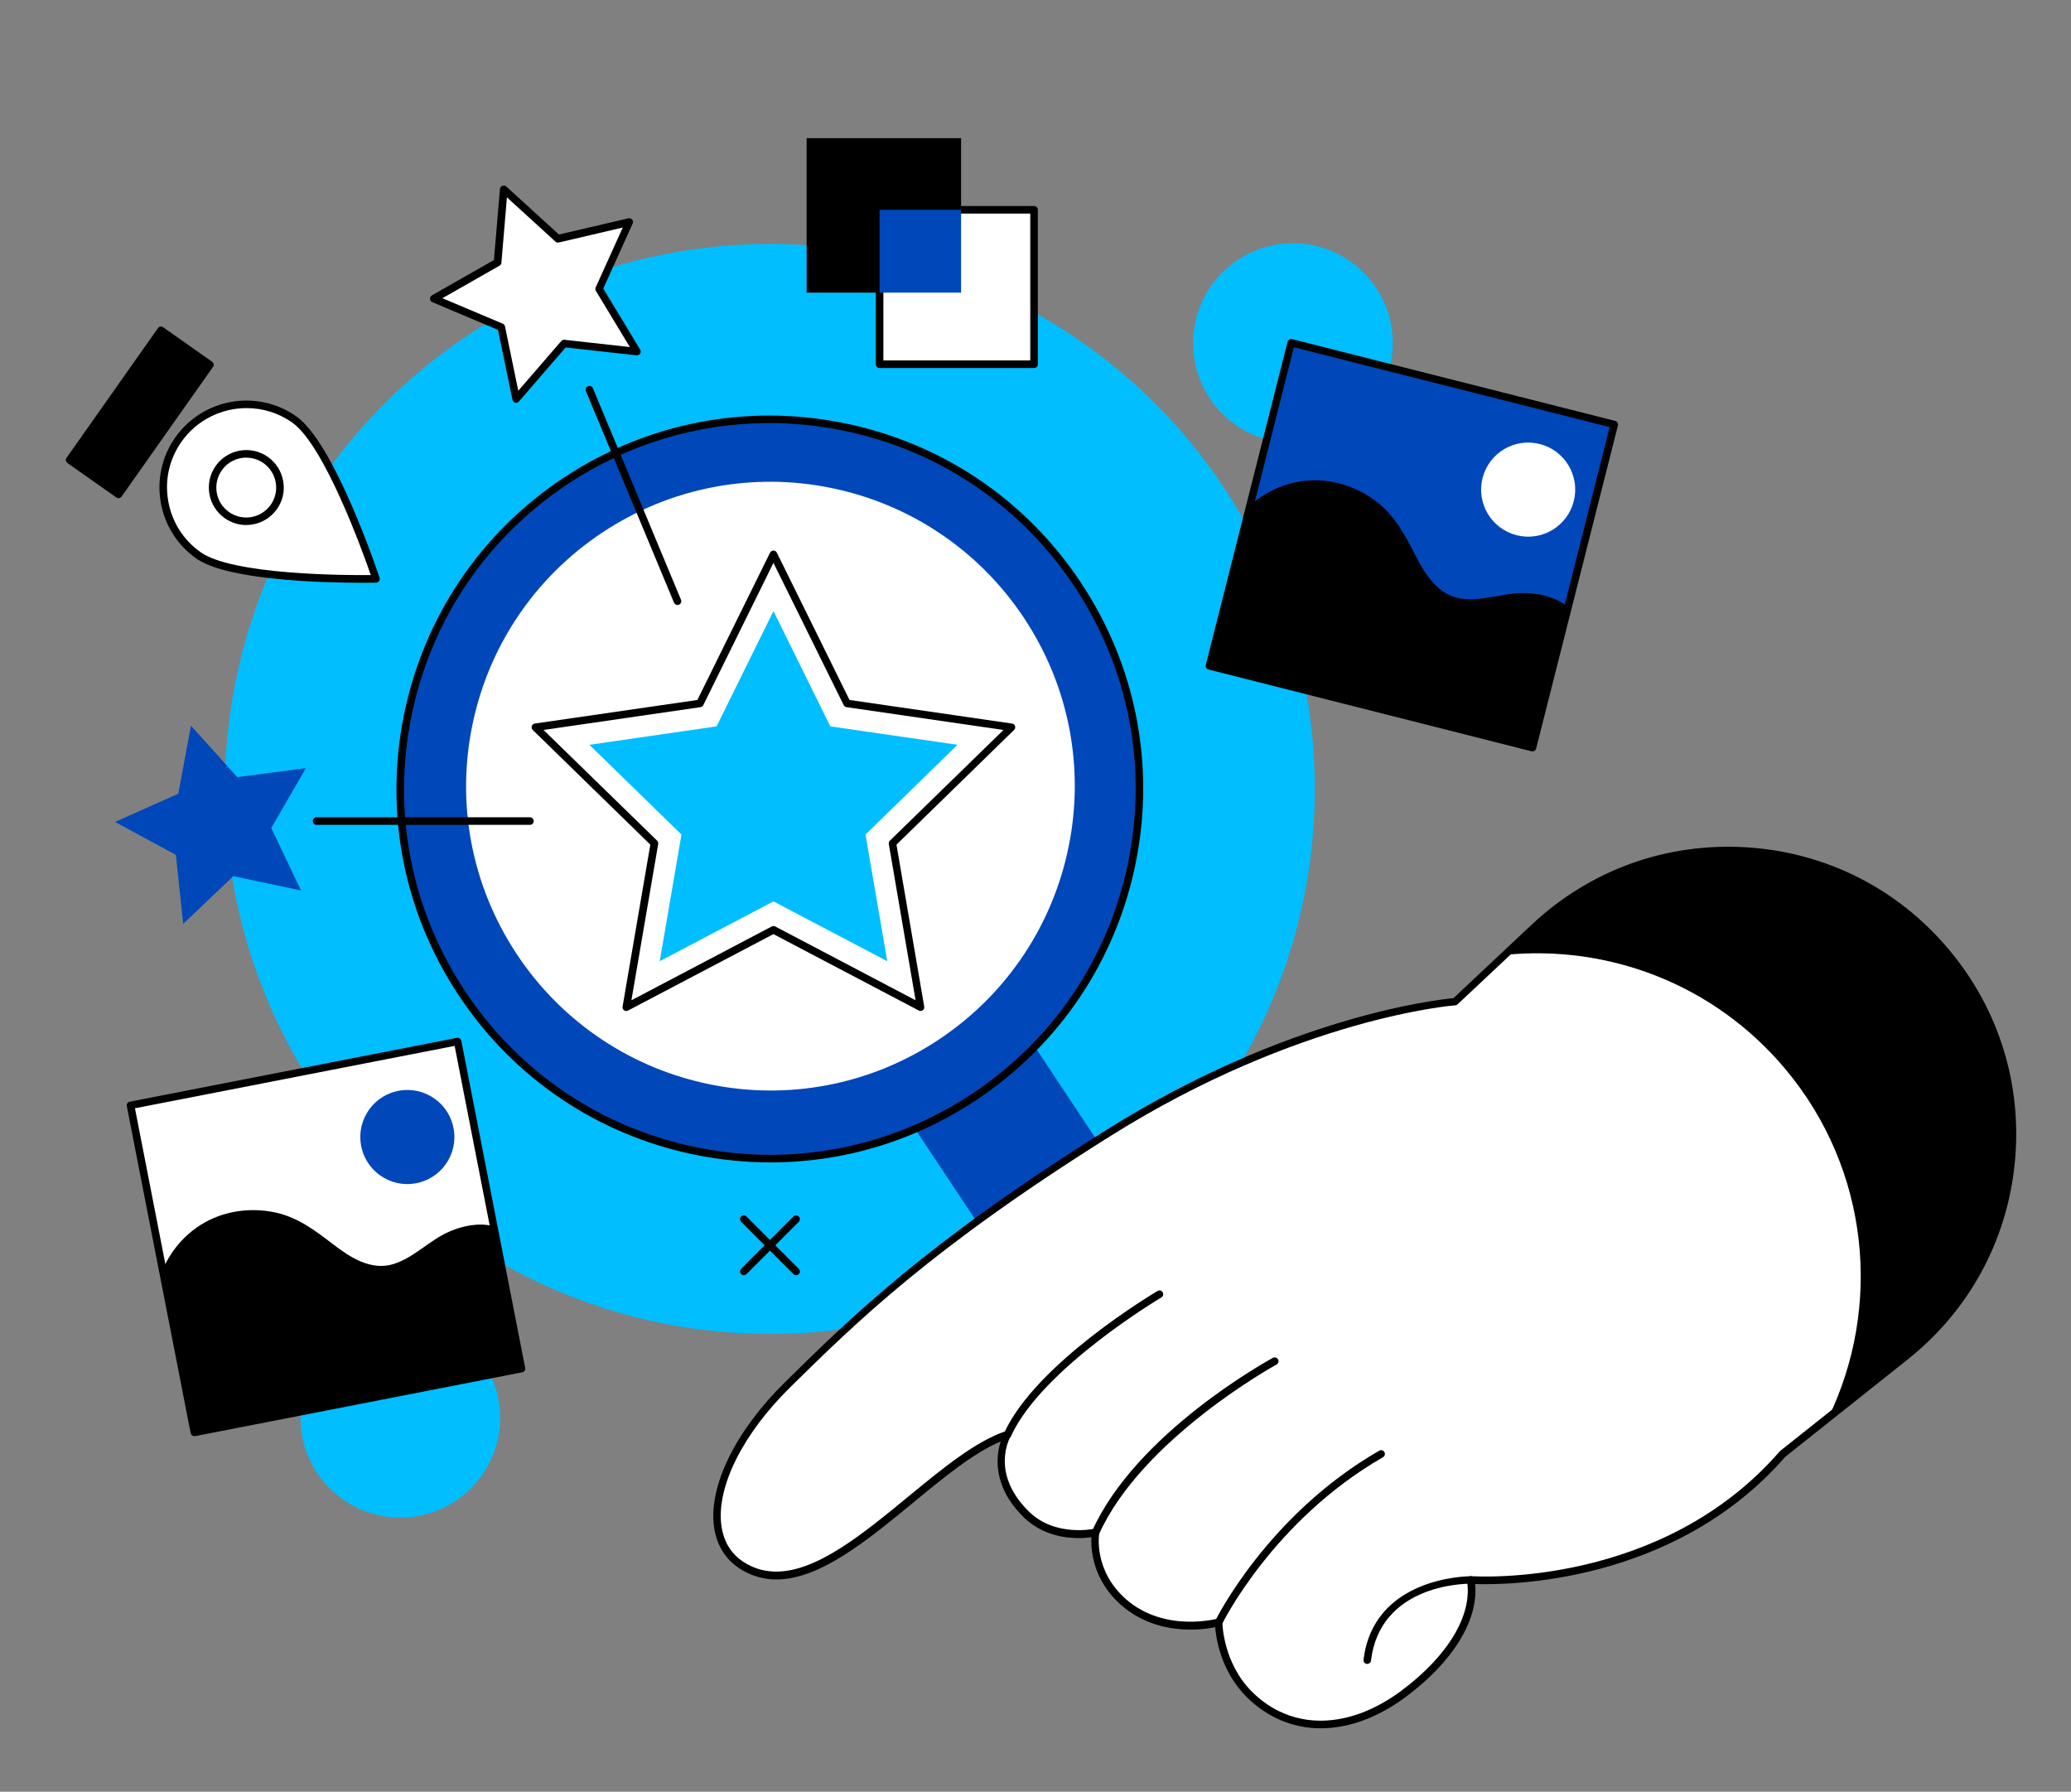 <svg xmlns="http://www.w3.org/2000/svg" id="Layer_1" viewBox="0 0 213.46 184.66"><rect x="0" y="0" width="213.46" height="184.66" fill="#808080" stroke="none"/><defs><style>.cls-1{fill:#0047ba;}.cls-2{fill:#00beff;}.cls-3{fill:#fff;}</style></defs><circle class="cls-2" cx="133.26" cy="35.36" r="10.29"></circle><circle class="cls-2" cx="41.26" cy="146.11" r="10.29"></circle><circle class="cls-2" cx="79.35" cy="81.31" r="56.17"></circle><path class="cls-1" d="M139.44,170.79h0c3.44-2.29,4.38-6.93,2.1-10.37l-48.1-72.45c-2.29-3.44-6.93-4.38-10.37-2.1h0c-3.44,2.29-4.38,6.93-2.1,10.37l48.1,72.45c2.29,3.44,6.93,4.38,10.37,2.1Z"></path><circle class="cls-1" cx="79.35" cy="81.31" r="38.09" transform="translate(-9.85 10.95) rotate(-7.43)"></circle><path d="M79.43,119.8c-2.56,0-5.13-.26-7.7-.77-10.07-2.03-18.75-7.87-24.44-16.43-5.68-8.56-7.69-18.83-5.66-28.9,2.04-10.07,7.87-18.75,16.43-24.44,8.56-5.68,18.83-7.69,28.9-5.66,10.07,2.03,18.75,7.87,24.44,16.43,5.68,8.56,7.69,18.83,5.66,28.9-2.04,10.07-7.87,18.75-16.43,24.44-6.38,4.24-13.71,6.43-21.2,6.43Zm-.16-76.2c-7.34,0-14.52,2.15-20.77,6.3-8.39,5.57-14.11,14.07-16.1,23.94-1.99,9.87-.02,19.93,5.54,28.32,5.57,8.39,14.07,14.11,23.94,16.1,9.87,1.99,19.93,.02,28.32-5.54,8.39-5.57,14.11-14.07,16.1-23.94,1.99-9.87,.02-19.93-5.54-28.32-5.57-8.39-14.07-14.11-23.94-16.1-2.51-.51-5.04-.76-7.54-.76Z"></path><path class="cls-3" d="M73.2,111.76c-3.99-.81-7.73-2.35-11.11-4.59-3.5-2.32-6.46-5.28-8.81-8.81-2.34-3.53-3.92-7.41-4.7-11.53-.75-3.99-.72-8.03,.09-12.02,.81-3.99,2.35-7.73,4.59-11.11,2.32-3.5,5.28-6.46,8.81-8.81,3.53-2.34,7.41-3.92,11.53-4.7,3.99-.75,8.03-.72,12.02,.09,3.99,.81,7.73,2.35,11.11,4.59,3.5,2.32,6.46,5.28,8.81,8.81,2.34,3.53,3.92,7.41,4.7,11.53,.75,3.99,.72,8.03-.09,12.02s-2.35,7.73-4.59,11.11c-2.32,3.5-5.28,6.46-8.81,8.81-3.53,2.34-7.41,3.92-11.53,4.7-3.99,.75-8.03,.72-12.02-.09Z"></path><path class="cls-3" d="M158.13,95.58l-8.16,7.66s-15.91,1.13-35.65,13.49c-18.32,11.47-26.05,19.01-33.13,25.97-7.73,7.61-9.5,15.97-4.41,18.83,8.16,4.6,18.81-10.92,27.06-13.66,0,0-2.36,4.02,1.99,8.24,2.9,2.81,7.1,1.84,7.1,1.84,0,0-.7,4.08,2.95,7.23,4.17,3.59,9.73,2.03,9.73,2.03,0,0,0,4.26,3.15,7.4,4.05,4.05,10.14,4.25,15.92-.06,4.78-3.57,7.55-7.96,6.9-11.71,0,0,19.58,1.47,32.16-12.99l12.62-10.03c12.88-10.23,14.79-29.07,4.23-41.68h0c-10.79-12.89-30.2-14.06-42.46-2.55Z"></path><path d="M136.13,178.12c-2.83,0-5.48-1.08-7.64-3.23-2.63-2.63-3.14-5.96-3.24-7.19-1.46,.3-6,.89-9.62-2.22-3.03-2.61-3.2-5.8-3.14-7.05-1.26,.17-4.51,.33-6.94-2.03-3.3-3.2-2.88-6.36-2.41-7.84-2.8,1.18-5.85,3.69-9.06,6.34-4.73,3.89-9.59,7.88-14.05,7.88-1.17,0-2.32-.28-3.43-.9-1.7-.96-2.74-2.53-3.01-4.56-.56-4.19,2.25-9.89,7.34-14.89,6.87-6.76,14.65-14.42,33.19-26.03,18.62-11.66,34.06-13.38,35.69-13.53l8.06-7.57h0c6.01-5.64,13.85-8.47,22.07-7.98,8.22,.49,15.67,4.25,20.96,10.57,5.17,6.18,7.57,14,6.76,22.02-.81,8.02-4.74,15.2-11.05,20.21l-12.59,10.01c-11.53,13.22-28.84,13.23-31.98,13.12,.37,3.69-2.26,7.99-7.11,11.61-2.91,2.17-5.95,3.26-8.79,3.26Zm-10.52-11.3c.08,0,.17,.03,.23,.08,.1,.07,.15,.19,.15,.31,0,.04,.05,4.14,3.04,7.13,4.03,4.03,9.94,3.99,15.42-.1,4.83-3.6,7.35-7.84,6.75-11.34-.02-.12,.01-.24,.09-.33,.08-.09,.2-.14,.32-.13,.8,.05,19.64,1.16,31.83-12.86,.02-.02,.03-.03,.05-.05l12.62-10.03c6.15-4.88,9.97-11.87,10.76-19.68,.79-7.81-1.54-15.43-6.58-21.45-5.15-6.15-12.4-9.81-20.41-10.29-8.01-.48-15.64,2.28-21.49,7.77l-.27-.28,.27,.28-8.16,7.66c-.07,.06-.15,.1-.24,.1-.16,.01-16.05,1.27-35.47,13.43-18.47,11.57-26.22,19.19-33.06,25.92-4.91,4.83-7.63,10.29-7.11,14.24,.24,1.8,1.12,3.14,2.62,3.98,.97,.55,1.99,.79,3.04,.79,4.21,0,8.95-3.9,13.57-7.7,3.59-2.95,6.98-5.74,10.13-6.79,.15-.05,.32,0,.42,.12,.1,.13,.12,.3,.03,.44-.09,.15-2.14,3.82,1.92,7.77,2.7,2.63,6.71,1.75,6.75,1.74,.13-.03,.26,0,.35,.1,.09,.09,.14,.22,.12,.35-.03,.16-.61,3.91,2.82,6.87,3.96,3.41,9.32,1.96,9.37,1.95,.03,0,.07-.01,.1-.01Z"></path><path d="M200.59,98.14h0c-10.79-12.89-30.2-14.06-42.46-2.55l-3,2.82c10.58-1.05,21.5,2.95,28.89,11.77h0c8.71,10.4,9.96,24.52,4.43,35.94l7.92-6.29c12.88-10.23,14.79-29.07,4.23-41.68Z"></path><g><rect class="cls-1" x="128.35" y="39.02" width="34.35" height="34.35" transform="translate(55.35 183.49) rotate(-75.8)"></rect><path class="cls-3" d="M162.21,51.65c-.66,2.6-3.3,4.17-5.89,3.51-2.6-.66-4.17-3.3-3.51-5.89,.66-2.6,3.3-4.17,5.89-3.51,2.6,.66,4.17,3.3,3.51,5.89Z"></path><path d="M161.63,62.56c-1.21-.99-2.81-1.39-4.37-1.44-2.21-.07-4.42,.88-6.62,.58-2.42-.33-3.77-2.54-4.79-4.53-1.07-2.09-2.1-4.05-4.01-5.5-1.59-1.21-3.51-1.96-5.49-2.14-2.76-.24-5.47,.75-7.5,2.55l-4.19,16.55,33.3,8.43,3.67-14.5Z"></path><path d="M157.96,77.44s-.06,0-.1-.01l-33.3-8.43c-.21-.05-.33-.26-.28-.47l8.43-33.3c.05-.21,.26-.33,.47-.28l33.3,8.43c.21,.05,.33,.26,.28,.47l-8.43,33.3c-.04,.18-.2,.29-.38,.29Zm-32.83-9.1l32.55,8.23,8.23-32.55-32.55-8.23-8.23,32.55Z"></path></g><g><rect class="cls-3" x="16.42" y="110.3" width="34.35" height="34.35" transform="translate(-23.8 8.8) rotate(-11.04)"></rect><circle class="cls-1" cx="41.99" cy="117.18" r="4.85" transform="translate(-80.47 94.85) rotate(-59.95)"></circle><path d="M50.88,126.37c-1.52-.38-3.13-.06-4.57,.56-2.03,.88-3.63,2.68-5.74,3.34-2.33,.73-4.49-.69-6.26-2.05-1.86-1.43-3.63-2.77-5.97-3.27-1.95-.41-4.01-.28-5.88,.41-2.59,.96-4.63,3.01-5.69,5.5l3.27,16.75,33.71-6.58-2.86-14.68Z"></path><path d="M20.03,148.01c-.18,0-.34-.13-.38-.31l-6.58-33.71c-.02-.1,0-.21,.06-.29,.06-.09,.15-.14,.25-.16l33.71-6.58c.21-.04,.41,.1,.46,.31l6.58,33.71c.02,.1,0,.21-.06,.29-.06,.09-.15,.14-.25,.16l-33.71,6.58s-.05,0-.07,0Zm-6.12-33.79l6.43,32.95,32.95-6.43-6.43-32.95-32.95,6.43Z"></path></g><path d="M94.89,104.19c-.06,0-.12-.01-.18-.04l-14.99-7.88-14.99,7.88c-.13,.07-.29,.06-.41-.03-.12-.09-.18-.23-.15-.38l2.86-16.69-12.12-11.82c-.11-.1-.14-.26-.1-.4,.05-.14,.17-.24,.31-.26l16.76-2.43,7.49-15.18c.07-.13,.2-.22,.35-.22s.28,.08,.35,.22l7.49,15.18,16.75,2.43c.15,.02,.27,.12,.31,.26,.05,.14,0,.3-.1,.4l-12.12,11.82,2.86,16.69c.03,.15-.03,.29-.15,.38-.07,.05-.15,.07-.23,.07Zm-15.17-8.75c.06,0,.12,.01,.18,.04l14.47,7.61-2.76-16.11c-.02-.13,.02-.25,.11-.34l11.71-11.41-16.18-2.35c-.13-.02-.24-.1-.29-.21l-7.24-14.66-7.23,14.66c-.06,.11-.17,.19-.29,.21l-16.18,2.35,11.71,11.41c.09,.09,.13,.22,.11,.34l-2.76,16.11,14.47-7.61c.06-.03,.12-.04,.18-.04Z"></path><polygon class="cls-2" points="79.72 62.98 73.86 74.86 60.75 76.76 70.24 86.01 68 99.06 79.72 92.9 91.45 99.06 89.21 86.01 98.69 76.76 85.58 74.86 79.72 62.98"></polygon><polygon class="cls-3" points="51.92 19.52 51.27 27.05 44.71 30.79 51.67 33.73 53.2 41.12 58.14 35.41 65.65 36.24 61.74 29.78 64.86 22.89 57.5 24.61 51.92 19.52"></polygon><polygon class="cls-1" points="19.68 74.79 18.38 81.8 11.86 84.71 18.13 88.11 18.88 95.21 24.05 90.3 31.03 91.78 27.96 85.34 31.53 79.16 24.46 80.09 19.68 74.79"></polygon><path d="M53.2,41.51s-.07,0-.1-.01c-.14-.04-.25-.15-.28-.3l-1.49-7.2-6.77-2.86c-.14-.06-.23-.19-.24-.34,0-.15,.07-.29,.2-.36l6.39-3.64,.62-7.32c.01-.15,.11-.28,.25-.33,.14-.05,.29-.03,.4,.07l5.43,4.95,7.16-1.67c.14-.03,.29,.02,.39,.13,.09,.11,.11,.27,.05,.41l-3.03,6.7,3.8,6.29c.08,.13,.07,.29,0,.41-.08,.12-.23,.19-.37,.18l-7.31-.81-4.81,5.56c-.07,.09-.18,.13-.29,.13Zm-7.61-10.78l6.23,2.63c.12,.05,.2,.15,.23,.28l1.37,6.63,4.43-5.12c.08-.1,.21-.15,.34-.13l6.73,.75-3.5-5.79c-.07-.11-.07-.24-.02-.36l2.79-6.17-6.59,1.54c-.13,.03-.26,0-.35-.09l-5-4.56-.57,6.74c-.01,.13-.08,.24-.19,.3l-5.88,3.35Zm5.69-3.69h0Z"></path><path d="M103.84,148.26c-.05,0-.11-.01-.16-.04-.2-.09-.28-.32-.19-.52,3.29-7.2,15.31-14.34,15.82-14.65,.18-.11,.42-.05,.53,.14,.11,.18,.05,.42-.14,.53-.12,.07-12.32,7.32-15.5,14.3-.07,.14-.21,.23-.35,.23Z"></path><path d="M112.92,158.34c-.05,0-.11-.01-.16-.03-.2-.09-.28-.32-.2-.51,4.52-10.09,18.07-17.55,18.64-17.86,.19-.1,.42-.03,.53,.16,.1,.19,.03,.42-.16,.53-.14,.08-13.89,7.66-18.3,17.5-.06,.14-.21,.23-.36,.23Z"></path><path d="M125.61,167.6c-.06,0-.11-.01-.17-.04-.19-.09-.27-.33-.18-.52,.05-.11,5.37-10.9,16.9-17.53,.19-.11,.42-.04,.53,.14,.11,.19,.04,.42-.14,.53-11.32,6.51-16.54,17.09-16.59,17.2-.07,.14-.21,.22-.35,.22Z"></path><path d="M140.93,171.49s-.03,0-.05,0c-.21-.03-.37-.22-.34-.43,1.03-8.5,10.62-8.61,11.03-8.61h.01c.21,0,.39,.18,.38,.39,0,.21-.18,.38-.39,.38-.01,0-.03,0-.05,0-.78,0-9.28,.18-10.21,7.92-.02,.2-.19,.34-.39,.34Z"></path><path d="M69.83,62.35c-.15,0-.3-.09-.36-.24l-9.08-21.8c-.08-.2,.01-.43,.21-.51,.2-.08,.43,.01,.51,.21l9.08,21.8c.08,.2-.01,.43-.21,.51-.05,.02-.1,.03-.15,.03Z"></path><path d="M54.62,85.01h-21.99c-.21,0-.39-.17-.39-.39s.17-.39,.39-.39h21.99c.21,0,.39,.17,.39,.39s-.17,.39-.39,.39Z"></path><g><rect x="83.14" y="14.24" width="15.92" height="15.92"></rect><rect class="cls-3" x="90.66" y="21.62" width="15.92" height="15.92"></rect><path d="M106.58,37.93h-15.92c-.21,0-.39-.17-.39-.39v-15.92c0-.21,.17-.39,.39-.39h15.92c.21,0,.39,.17,.39,.39v15.92c0,.21-.17,.39-.39,.39Zm-15.53-.78h15.14v-15.14h-15.14v15.14Z"></path><rect class="cls-1" x="90.66" y="21.62" width="8.4" height="8.54"></rect></g><g><g><path class="cls-3" d="M20.45,57.25c-3.87-2.73-4.79-8.07-2.07-11.94,2.73-3.87,8.07-4.79,11.94-2.07,3.87,2.73,8.42,16.42,8.42,16.42,0,0-14.43,.31-18.3-2.41Z"></path><path class="cls-3" d="M23.39,53.08c-1.57-1.11-1.94-3.27-.84-4.84,1.11-1.57,3.27-1.94,4.84-.84,1.57,1.11,1.94,3.27,.84,4.84-1.11,1.57-3.27,1.94-4.84,.84Z"></path><rect x="6.23" y="39.41" width="16.35" height="6.16" transform="translate(57.43 55.21) rotate(125.18)"></rect></g><g><path d="M37.29,60.06c-3.81,0-13.83-.22-17.06-2.5h0c-4.04-2.85-5.01-8.45-2.16-12.48,2.85-4.04,8.45-5.01,12.48-2.16,3.93,2.77,8.38,16.05,8.57,16.62,.04,.12,.02,.25-.05,.35-.07,.1-.19,.16-.31,.16-.11,0-.64,.01-1.47,.01Zm-11.88-18c-2.57,0-5.11,1.21-6.7,3.46-1.26,1.79-1.75,3.96-1.37,6.11,.37,2.15,1.56,4.03,3.35,5.29h0c3.31,2.33,14.9,2.37,17.53,2.35-.86-2.49-4.8-13.39-8.1-15.72-1.43-1.01-3.07-1.49-4.7-1.49Z"></path><path d="M25.38,54.11c-.79,0-1.56-.24-2.22-.71h0c-1.74-1.23-2.16-3.64-.93-5.38,1.23-1.74,3.64-2.16,5.38-.93,.84,.59,1.4,1.48,1.58,2.5s-.05,2.04-.65,2.88c-.59,.84-1.48,1.4-2.5,1.58-.22,.04-.45,.06-.67,.06Zm.01-6.95c-.97,0-1.93,.46-2.53,1.31-.98,1.39-.65,3.32,.74,4.3h0c.67,.47,1.49,.66,2.3,.52,.81-.14,1.52-.59,2-1.26,.47-.67,.66-1.49,.52-2.3s-.59-1.52-1.26-2c-.54-.38-1.16-.56-1.77-.56Z"></path><path d="M12.21,51.34c-.08,0-.16-.02-.22-.07l-5.04-3.55c-.08-.06-.14-.15-.16-.25-.02-.1,0-.21,.07-.29l9.42-13.36c.12-.18,.37-.22,.54-.09l5.04,3.55c.08,.06,.14,.15,.16,.25,.02,.1,0,.21-.07,.29l-9.42,13.36c-.08,.11-.2,.16-.32,.16Zm-4.49-4.03l4.4,3.1,8.97-12.72-4.4-3.1-8.97,12.72Z"></path></g></g><g><path d="M82.05,131.42c-.1,0-.2-.04-.27-.11l-5.39-5.39c-.15-.15-.15-.4,0-.55,.15-.15,.4-.15,.55,0l5.39,5.39c.15,.15,.15,.4,0,.55-.08,.08-.18,.11-.27,.11Z"></path><path d="M76.66,131.42c-.1,0-.2-.04-.27-.11-.15-.15-.15-.4,0-.55l5.39-5.39c.15-.15,.4-.15,.55,0,.15,.15,.15,.4,0,.55l-5.39,5.39c-.08,.08-.18,.11-.27,.11Z"></path></g></svg>